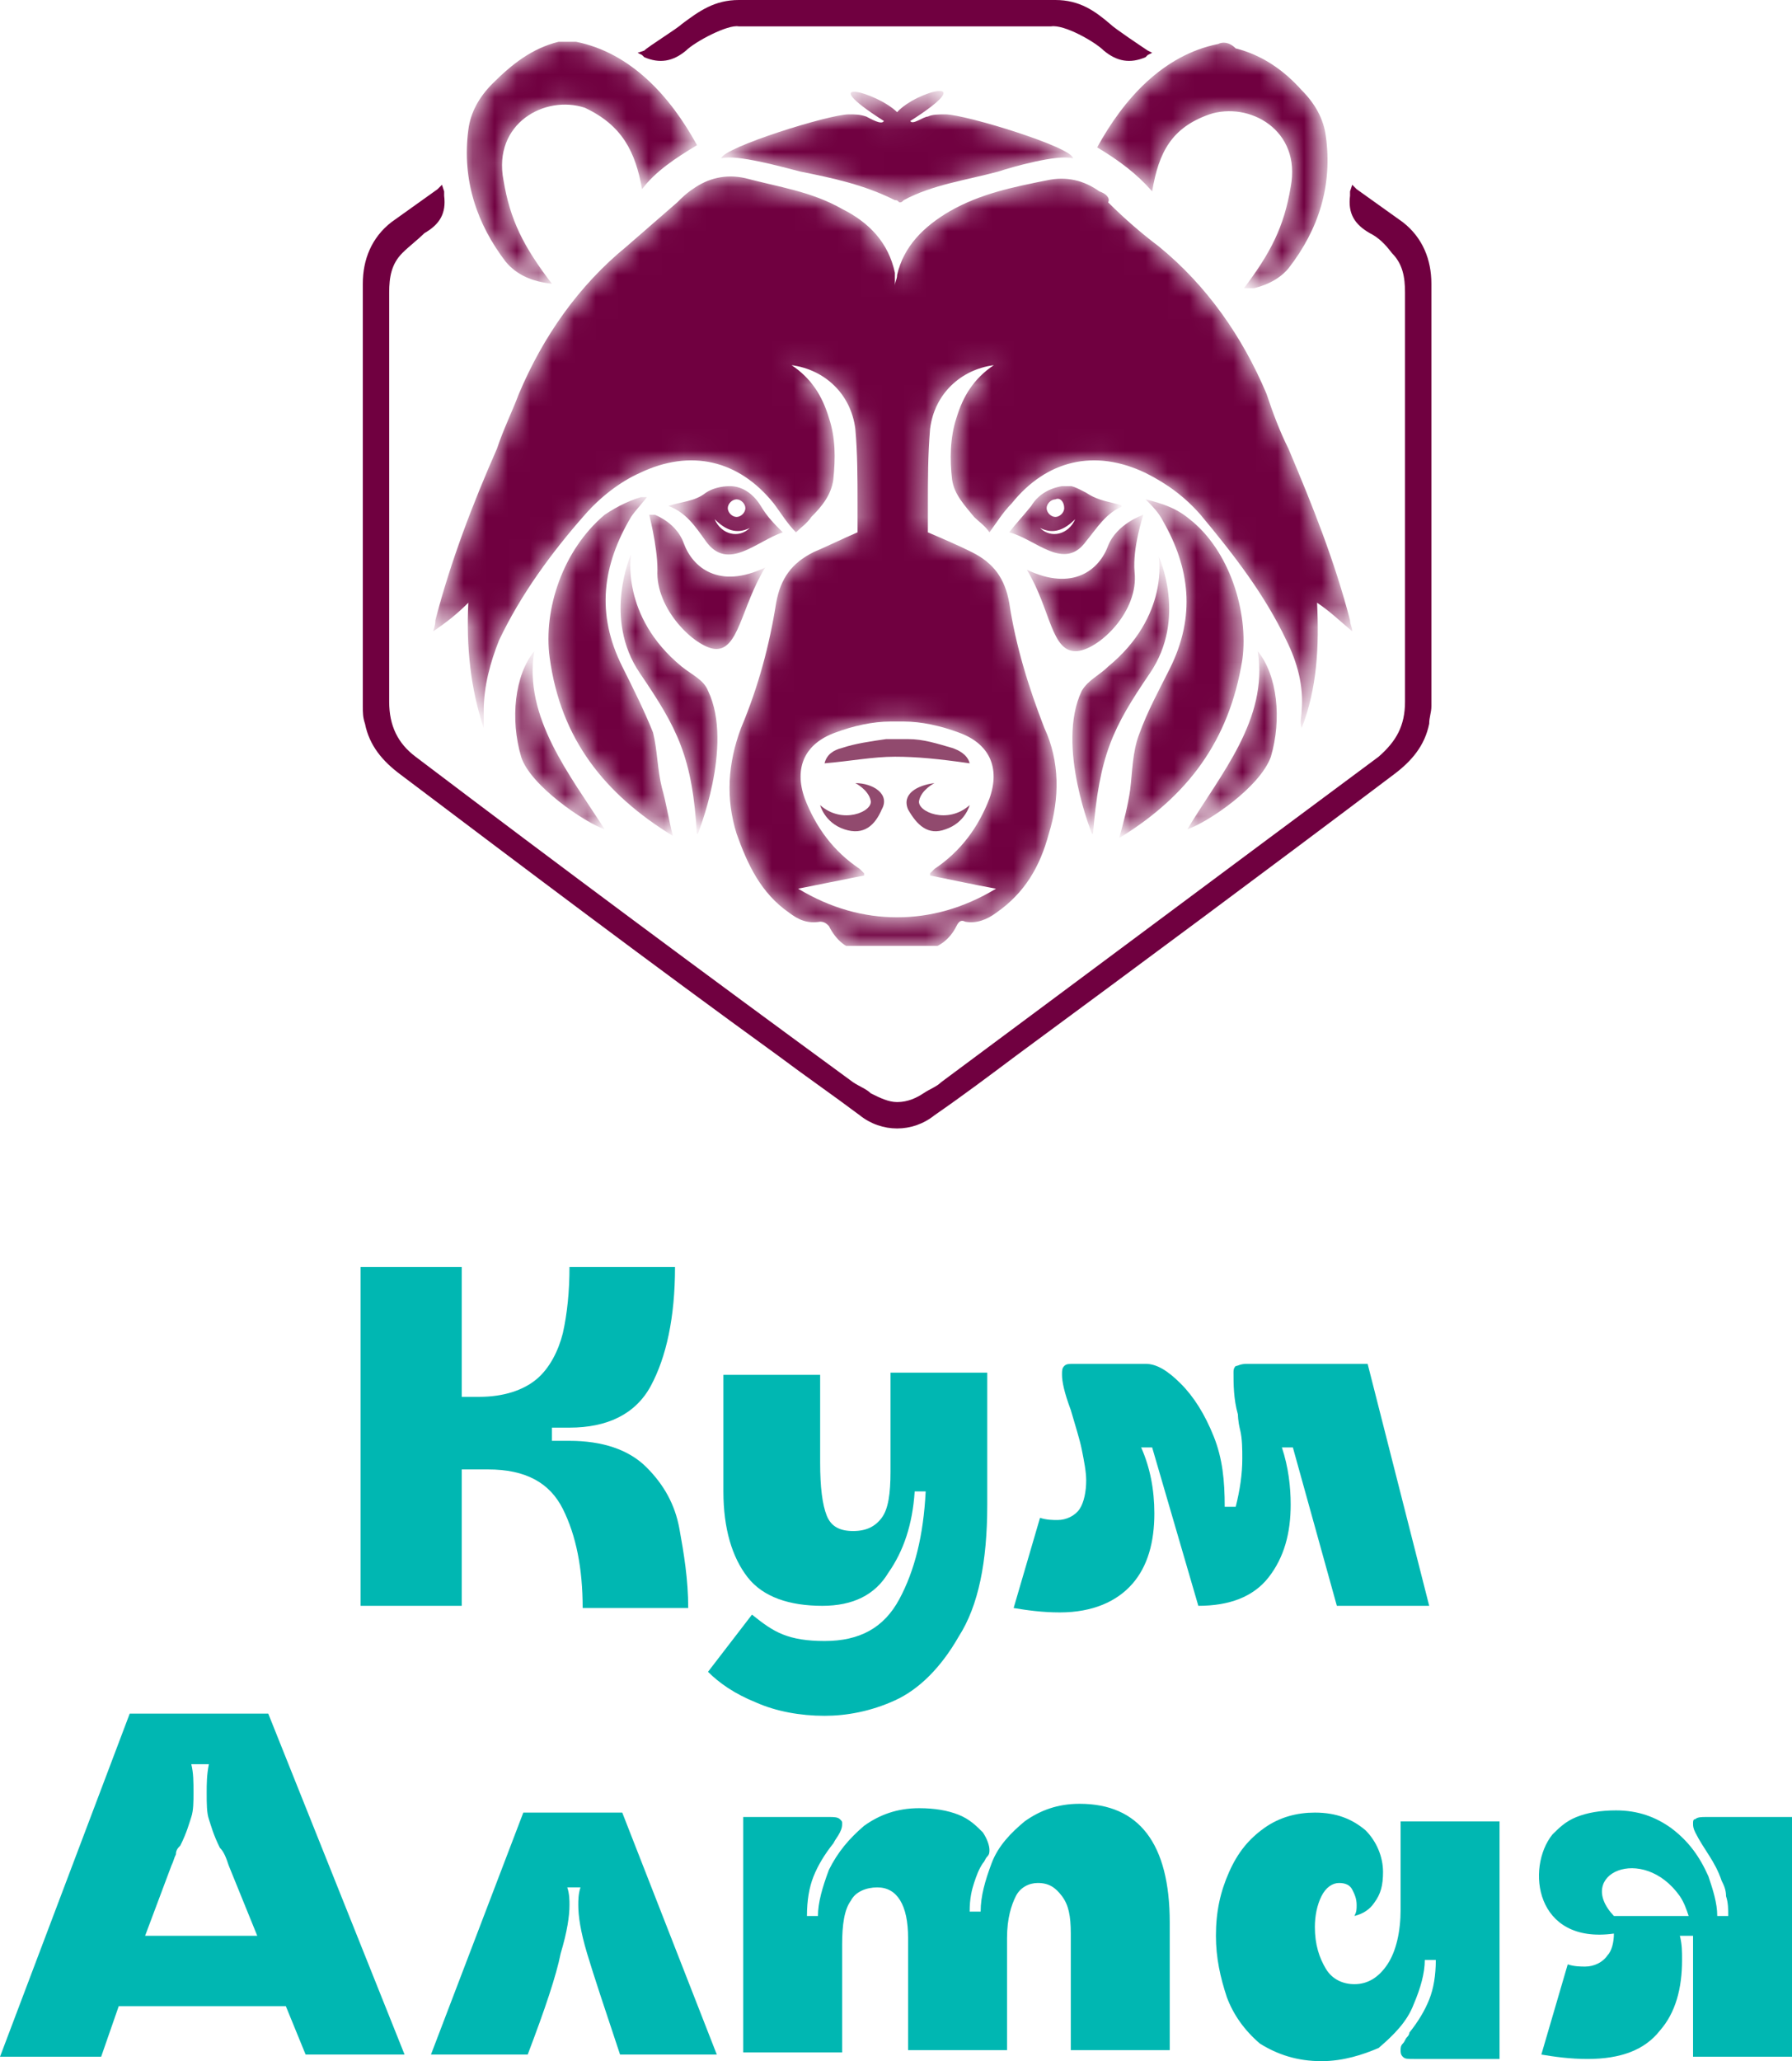 <?xml version="1.0" encoding="UTF-8"?> <svg xmlns="http://www.w3.org/2000/svg" xmlns:xlink="http://www.w3.org/1999/xlink" version="1.1" id="Слой_1" x="0px" y="0px" viewBox="0 0 81.5 93.7" style="enable-background:new 0 0 81.5 93.7;" xml:space="preserve"> <style type="text/css"> .st0{filter:url(#Adobe_OpacityMaskFilter);} .st1{clip-path:url(#SVGID_00000119082901371555702370000001446714048384183715_);fill:url(#SVGID_00000074439450092138622350000015975348160581169073_);} .st2{clip-path:url(#SVGID_00000119082901371555702370000001446714048384183715_);mask:url(#SVGID_00000050649320007752850060000001499503343818735775_);fill:url(#SVGID_00000072272360676094461810000005844269006681103018_);} .st3{filter:url(#Adobe_OpacityMaskFilter_00000022542532142671042910000009471333561729417889_);} .st4{clip-path:url(#SVGID_00000157307471929844858570000014143602083856220602_);fill:url(#SVGID_00000075134396343916742150000017475245431148195471_);} .st5{clip-path:url(#SVGID_00000157307471929844858570000014143602083856220602_);mask:url(#SVGID_00000183957801095193058090000000864621090734164895_);fill:url(#SVGID_00000054232978648424619430000000939707807259586977_);} .st6{filter:url(#Adobe_OpacityMaskFilter_00000008871595257347113490000014279592702879936644_);} .st7{clip-path:url(#SVGID_00000041256633873363115410000001106726650726018733_);fill:url(#SVGID_00000179614996438585132120000010399117357574332314_);} .st8{clip-path:url(#SVGID_00000041256633873363115410000001106726650726018733_);mask:url(#SVGID_00000019659385158908791430000012448300590566389920_);fill:url(#SVGID_00000155145247779372754480000011575212680634380935_);} .st9{filter:url(#Adobe_OpacityMaskFilter_00000160167207609387953730000013970890878289176227_);} .st10{clip-path:url(#SVGID_00000021813652924817427840000010216244269878712502_);fill:url(#SVGID_00000085233740937388528040000004384303895604971164_);} .st11{clip-path:url(#SVGID_00000021813652924817427840000010216244269878712502_);mask:url(#SVGID_00000149362342108994933330000012789914109606737064_);fill:url(#SVGID_00000003785972298903828410000017090674072419907209_);} .st12{filter:url(#Adobe_OpacityMaskFilter_00000016062012576931212510000018399716768104115608_);} .st13{clip-path:url(#SVGID_00000085230428402127562430000011767291787271390374_);fill:url(#SVGID_00000165208665028074559730000004740166168671871671_);} .st14{clip-path:url(#SVGID_00000085230428402127562430000011767291787271390374_);mask:url(#SVGID_00000127765094925567663480000004645249549564075956_);fill:url(#SVGID_00000006695454241994742900000009389964320078095264_);} .st15{filter:url(#Adobe_OpacityMaskFilter_00000003088323120821791300000005270220350183160456_);} .st16{clip-path:url(#SVGID_00000066475572732346698950000011539901194704642701_);fill:url(#SVGID_00000042707212048924124800000006306625353732433083_);} .st17{clip-path:url(#SVGID_00000066475572732346698950000011539901194704642701_);mask:url(#SVGID_00000090992458259612192430000005141813463210401184_);fill:url(#SVGID_00000003791291213986382770000013299009287374140804_);} .st18{filter:url(#Adobe_OpacityMaskFilter_00000170273878539863136680000011453093944274449549_);} .st19{clip-path:url(#SVGID_00000034051104680922905730000009628855392831062672_);fill:url(#SVGID_00000034076217790863009840000017334348233574667410_);} .st20{clip-path:url(#SVGID_00000034051104680922905730000009628855392831062672_);mask:url(#SVGID_00000141413824485752624470000003169404651455683479_);fill:url(#SVGID_00000134940012267062718740000004214220853054972322_);} .st21{filter:url(#Adobe_OpacityMaskFilter_00000047050426119308210740000008490263943313879956_);} .st22{clip-path:url(#SVGID_00000073716209416423551340000005611794051992917173_);fill:url(#SVGID_00000048464325646834308220000011575863090330148499_);} .st23{clip-path:url(#SVGID_00000073716209416423551340000005611794051992917173_);mask:url(#SVGID_00000073696298930408849120000013105850651215648660_);fill:url(#SVGID_00000075851818556116579200000017310495140742283952_);} .st24{filter:url(#Adobe_OpacityMaskFilter_00000158018243985743556770000012922792892695643058_);} .st25{clip-path:url(#SVGID_00000060726741705563119080000011291503614462522517_);fill:url(#SVGID_00000099630862556390618830000000067184006557504409_);} .st26{clip-path:url(#SVGID_00000060726741705563119080000011291503614462522517_);mask:url(#SVGID_00000133514476608709489130000000978932568853200050_);fill:url(#SVGID_00000060752302438352349150000002580881356314341297_);} .st27{filter:url(#Adobe_OpacityMaskFilter_00000176004451995355477590000017483326420871335356_);} .st28{clip-path:url(#SVGID_00000147927628538942311560000001588662469328731793_);fill:url(#SVGID_00000183230567469925699800000002760472451762186429_);} .st29{clip-path:url(#SVGID_00000147927628538942311560000001588662469328731793_);mask:url(#SVGID_00000003099676765721902150000012891357854294102677_);fill:url(#SVGID_00000160153359297320318760000001935434120216679852_);} .st30{filter:url(#Adobe_OpacityMaskFilter_00000072238650077204760580000008229650374975354243_);} .st31{clip-path:url(#SVGID_00000024710366760087992620000003942957137365855886_);fill:url(#SVGID_00000168076136353913392660000000286623415454050228_);} .st32{clip-path:url(#SVGID_00000024710366760087992620000003942957137365855886_);mask:url(#SVGID_00000036225549227640941450000013243615268562257062_);fill:url(#SVGID_00000147215304075605504540000004989301441034458753_);} .st33{filter:url(#Adobe_OpacityMaskFilter_00000005956835970941145070000003752993934790581397_);} .st34{clip-path:url(#SVGID_00000139997053333915246400000013250764726088274816_);fill:url(#SVGID_00000072993935196332388830000006119734013339914884_);} .st35{clip-path:url(#SVGID_00000139997053333915246400000013250764726088274816_);mask:url(#SVGID_00000010996052980054574830000002262328884197386379_);fill:url(#SVGID_00000153695759091007351040000010962628730211241372_);} .st36{fill-rule:evenodd;clip-rule:evenodd;fill:#914A6E;} .st37{filter:url(#Adobe_OpacityMaskFilter_00000022535372502637940730000010329752761375156358_);} .st38{clip-path:url(#SVGID_00000042001391614376757000000000373705751491034251_);fill:url(#SVGID_00000075133088300637114450000004635650973905694386_);} .st39{clip-path:url(#SVGID_00000042001391614376757000000000373705751491034251_);mask:url(#SVGID_00000016777113476689179020000008043764246217131919_);fill:url(#SVGID_00000004516827463425336070000000306409935951004853_);} .st40{fill-rule:evenodd;clip-rule:evenodd;fill:#700040;} .st41{fill:#00B7B2;} .st42{fill-rule:evenodd;clip-rule:evenodd;fill:#00B7B2;} </style> <g> <g> <defs> <path id="SVGID_1_" d="M23.7,34.4c0.4,1.3,2.9,3,3.8,3.3c-1.6-2.5-3.7-5.1-3.2-8.1C23.4,30.7,23.2,32.7,23.7,34.4"></path> </defs> <clipPath id="SVGID_00000042726170762546751910000010279077410687362945_"> <use xlink:href="#SVGID_1_" style="overflow:visible;"></use> </clipPath> <defs> <filter id="Adobe_OpacityMaskFilter" filterUnits="userSpaceOnUse" x="23.2" y="29.6" width="4.3" height="8.1"> <feColorMatrix type="matrix" values="1 0 0 0 0 0 1 0 0 0 0 0 1 0 0 0 0 0 1 0"></feColorMatrix> </filter> </defs> <mask maskUnits="userSpaceOnUse" x="23.2" y="29.6" width="4.3" height="8.1" id="SVGID_00000013911554602932976410000011241359405632299657_"> <g class="st0"> <linearGradient id="SVGID_00000149382076375361360960000011851460434650580663_" gradientUnits="userSpaceOnUse" x1="-190.136" y1="229.733" x2="-190.176" y2="228.113" gradientTransform="matrix(1 0 0 1 215.595 -195.391)"> <stop offset="0" style="stop-color:#FFFFFF"></stop> <stop offset="1" style="stop-color:#C6C6C6"></stop> </linearGradient> <rect x="23.4" y="29.6" style="clip-path:url(#SVGID_00000042726170762546751910000010279077410687362945_);fill:url(#SVGID_00000149382076375361360960000011851460434650580663_);" width="4.1" height="8.1"></rect> </g> </mask> <linearGradient id="SVGID_00000156568856439970133300000003354294186117461152_" gradientUnits="userSpaceOnUse" x1="25.333" y1="34.346" x2="25.293" y2="32.726"> <stop offset="0" style="stop-color:#700040"></stop> <stop offset="1" style="stop-color:#700040"></stop> </linearGradient> <rect x="23.2" y="29.6" style="clip-path:url(#SVGID_00000042726170762546751910000010279077410687362945_);mask:url(#SVGID_00000013911554602932976410000011241359405632299657_);fill:url(#SVGID_00000156568856439970133300000003354294186117461152_);" width="4.3" height="8.1"></rect> </g> <g> <defs> <path id="SVGID_00000080204692550947843190000008399029082727862184_" d="M25,29.9c0.5,3.7,2.5,6.2,5.6,8.1 c-0.2-0.8-0.3-1.5-0.5-2.2c-0.2-0.8-0.2-1.7-0.4-2.5c-0.4-1-0.9-2-1.4-3c-1.2-2.4-0.9-4.6,0.4-6.8c0.2-0.3,0.5-0.6,0.8-1 c-0.8,0.2-1.4,0.5-2,0.9C25.6,25,24.7,27.7,25,29.9"></path> </defs> <clipPath id="SVGID_00000008838357322101147020000015169282802227924403_"> <use xlink:href="#SVGID_00000080204692550947843190000008399029082727862184_" style="overflow:visible;"></use> </clipPath> <defs> <filter id="Adobe_OpacityMaskFilter_00000056394393707970715600000014730950338858439870_" filterUnits="userSpaceOnUse" x="24.7" y="22.6" width="5.9" height="15.5"> <feColorMatrix type="matrix" values="1 0 0 0 0 0 1 0 0 0 0 0 1 0 0 0 0 0 1 0"></feColorMatrix> </filter> </defs> <mask maskUnits="userSpaceOnUse" x="24.7" y="22.6" width="5.9" height="15.5" id="SVGID_00000178927565048801251900000014196248502261419394_"> <g style="filter:url(#Adobe_OpacityMaskFilter_00000056394393707970715600000014730950338858439870_);"> <linearGradient id="SVGID_00000105389833849654535320000016305426387518851231_" gradientUnits="userSpaceOnUse" x1="-189.319" y1="226.713" x2="-189.429" y2="223.633" gradientTransform="matrix(1 0 0 1 217.131 -194.993)"> <stop offset="0" style="stop-color:#FFFFFF"></stop> <stop offset="1" style="stop-color:#C6C6C6"></stop> </linearGradient> <rect x="24.9" y="22.6" style="clip-path:url(#SVGID_00000008838357322101147020000015169282802227924403_);fill:url(#SVGID_00000105389833849654535320000016305426387518851231_);" width="5.6" height="15.5"></rect> </g> </mask> <linearGradient id="SVGID_00000124860967728891661260000014824583191603109523_" gradientUnits="userSpaceOnUse" x1="27.679" y1="31.718" x2="27.579" y2="28.648"> <stop offset="0" style="stop-color:#700040"></stop> <stop offset="1" style="stop-color:#700040"></stop> </linearGradient> <rect x="24.7" y="22.6" style="clip-path:url(#SVGID_00000008838357322101147020000015169282802227924403_);mask:url(#SVGID_00000178927565048801251900000014196248502261419394_);fill:url(#SVGID_00000124860967728891661260000014824583191603109523_);" width="5.9" height="15.5"></rect> </g> <g> <defs> <path id="SVGID_00000005254657189798564330000009469162319404456616_" d="M29.1,30.6c1.7,2.5,2.4,3.8,2.6,7.4 c0,0,1.7-4.1,0.5-6.6c-0.2-0.5-0.7-0.7-1.2-1.1c-2.8-2.3-2.3-5.1-2.3-5.1S27.4,28.1,29.1,30.6"></path> </defs> <clipPath id="SVGID_00000034789955371829719280000006335784523695846065_"> <use xlink:href="#SVGID_00000005254657189798564330000009469162319404456616_" style="overflow:visible;"></use> </clipPath> <defs> <filter id="Adobe_OpacityMaskFilter_00000151531155112957142150000012906981979505788313_" filterUnits="userSpaceOnUse" x="27.4" y="25.2" width="6" height="12.7"> <feColorMatrix type="matrix" values="1 0 0 0 0 0 1 0 0 0 0 0 1 0 0 0 0 0 1 0"></feColorMatrix> </filter> </defs> <mask maskUnits="userSpaceOnUse" x="27.4" y="25.2" width="6" height="12.7" id="SVGID_00000130611992585622990790000006365036362824684686_"> <g style="filter:url(#Adobe_OpacityMaskFilter_00000151531155112957142150000012906981979505788313_);"> <linearGradient id="SVGID_00000171684868190415693690000002262146372790727554_" gradientUnits="userSpaceOnUse" x1="-189.951" y1="227.823" x2="-190.041" y2="225.293" gradientTransform="matrix(1 0 0 1 220.402 -195.085)"> <stop offset="0" style="stop-color:#FFFFFF"></stop> <stop offset="1" style="stop-color:#C6C6C6"></stop> </linearGradient> <rect x="28.2" y="25.2" style="clip-path:url(#SVGID_00000034789955371829719280000006335784523695846065_);fill:url(#SVGID_00000171684868190415693690000002262146372790727554_);" width="4.4" height="12.7"></rect> </g> </mask> <linearGradient id="SVGID_00000014604952341056231200000002483119261673021873_" gradientUnits="userSpaceOnUse" x1="30.424" y1="32.744" x2="30.334" y2="30.214"> <stop offset="0" style="stop-color:#700040"></stop> <stop offset="1" style="stop-color:#700040"></stop> </linearGradient> <rect x="27.4" y="25.2" style="clip-path:url(#SVGID_00000034789955371829719280000006335784523695846065_);mask:url(#SVGID_00000130611992585622990790000006365036362824684686_);fill:url(#SVGID_00000014604952341056231200000002483119261673021873_);" width="6" height="12.7"></rect> </g> <g> <defs> <path id="SVGID_00000094576431335323686600000003934921557586148247_" d="M29.9,25.9c-0.1,1.8,1.7,3.5,2.6,3.6 c1.1,0.1,1.2-1.9,2.3-3.7c-2.1,1-3.3,0-3.7-1.1c-0.4-1.1-1.6-1.4-1.6-1.4S29.9,24.8,29.9,25.9"></path> </defs> <clipPath id="SVGID_00000057864238106401370370000003762374909834613669_"> <use xlink:href="#SVGID_00000094576431335323686600000003934921557586148247_" style="overflow:visible;"></use> </clipPath> <defs> <filter id="Adobe_OpacityMaskFilter_00000038384231601237914920000001820084399193050501_" filterUnits="userSpaceOnUse" x="29.5" y="23.4" width="5.3" height="6.3"> <feColorMatrix type="matrix" values="1 0 0 0 0 0 1 0 0 0 0 0 1 0 0 0 0 0 1 0"></feColorMatrix> </filter> </defs> <mask maskUnits="userSpaceOnUse" x="29.5" y="23.4" width="5.3" height="6.3" id="SVGID_00000101805451810194868470000000039364745809831817_"> <g style="filter:url(#Adobe_OpacityMaskFilter_00000038384231601237914920000001820084399193050501_);"> <linearGradient id="SVGID_00000099655026152679869920000013921303016360587178_" gradientUnits="userSpaceOnUse" x1="-188.301" y1="231.918" x2="-190.341" y2="228.738" gradientTransform="matrix(1 0 0 1 221.67 -203.514)"> <stop offset="0" style="stop-color:#FFFFFF"></stop> <stop offset="1" style="stop-color:#C6C6C6"></stop> </linearGradient> <rect x="29.5" y="23.4" style="clip-path:url(#SVGID_00000057864238106401370370000003762374909834613669_);fill:url(#SVGID_00000099655026152679869920000013921303016360587178_);" width="5.3" height="6.2"></rect> </g> </mask> <linearGradient id="SVGID_00000106130423194478685220000006046068333061735591_" gradientUnits="userSpaceOnUse" x1="33.344" y1="28.413" x2="31.304" y2="25.243"> <stop offset="0" style="stop-color:#700040"></stop> <stop offset="1" style="stop-color:#700040"></stop> </linearGradient> <rect x="29.5" y="23.4" style="clip-path:url(#SVGID_00000057864238106401370370000003762374909834613669_);mask:url(#SVGID_00000101805451810194868470000000039364745809831817_);fill:url(#SVGID_00000106130423194478685220000006046068333061735591_);" width="5.3" height="6.3"></rect> </g> <g> <defs> <path id="SVGID_00000127728812455218155020000018394033721519220368_" d="M46.7,25.9c1.1,1.8,1.1,3.8,2.3,3.7 c1-0.1,2.8-1.8,2.6-3.6c-0.1-1.1,0.4-2.6,0.4-2.6s-1.2,0.4-1.6,1.4C50,25.9,48.8,26.9,46.7,25.9"></path> </defs> <clipPath id="SVGID_00000053525156870546885580000006320081455136121014_"> <use xlink:href="#SVGID_00000127728812455218155020000018394033721519220368_" style="overflow:visible;"></use> </clipPath> <defs> <filter id="Adobe_OpacityMaskFilter_00000152261063453279315050000003866691162751646365_" filterUnits="userSpaceOnUse" x="46.7" y="23.4" width="5.3" height="6.3"> <feColorMatrix type="matrix" values="1 0 0 0 0 0 1 0 0 0 0 0 1 0 0 0 0 0 1 0"></feColorMatrix> </filter> </defs> <mask maskUnits="userSpaceOnUse" x="46.7" y="23.4" width="5.3" height="6.3" id="SVGID_00000180324965635486047890000002499093810048544162_"> <g style="filter:url(#Adobe_OpacityMaskFilter_00000152261063453279315050000003866691162751646365_);"> <linearGradient id="SVGID_00000068637424976790313350000008381060522909062793_" gradientUnits="userSpaceOnUse" x1="-191.204" y1="231.089" x2="-187.754" y2="228.749" gradientTransform="matrix(1 0 0 1 238.895 -203.514)"> <stop offset="0" style="stop-color:#FFFFFF"></stop> <stop offset="1" style="stop-color:#C6C6C6"></stop> </linearGradient> <rect x="46.7" y="23.4" style="clip-path:url(#SVGID_00000053525156870546885580000006320081455136121014_);fill:url(#SVGID_00000068637424976790313350000008381060522909062793_);" width="5.3" height="6.2"></rect> </g> </mask> <linearGradient id="SVGID_00000093136035302730973410000000644321225106791574_" gradientUnits="userSpaceOnUse" x1="47.718" y1="27.615" x2="51.168" y2="25.265"> <stop offset="0" style="stop-color:#700040"></stop> <stop offset="1" style="stop-color:#700040"></stop> </linearGradient> <rect x="46.7" y="23.4" style="clip-path:url(#SVGID_00000053525156870546885580000006320081455136121014_);mask:url(#SVGID_00000180324965635486047890000002499093810048544162_);fill:url(#SVGID_00000093136035302730973410000000644321225106791574_);" width="5.3" height="6.3"></rect> </g> <g> <defs> <path id="SVGID_00000085965310591573074870000013041409291277384383_" d="M50.4,30.3c-0.4,0.4-0.9,0.6-1.2,1.1 c-1.2,2.5,0.5,6.6,0.5,6.6c0.3-3.7,0.9-4.9,2.6-7.4c1.7-2.5,0.4-5.3,0.4-5.3S53.2,28,50.4,30.3"></path> </defs> <clipPath id="SVGID_00000130609917295669699760000001696929082584932233_"> <use xlink:href="#SVGID_00000085965310591573074870000013041409291277384383_" style="overflow:visible;"></use> </clipPath> <defs> <filter id="Adobe_OpacityMaskFilter_00000006705464632426283510000013047926786561908901_" filterUnits="userSpaceOnUse" x="48.1" y="25.2" width="6" height="12.7"> <feColorMatrix type="matrix" values="1 0 0 0 0 0 1 0 0 0 0 0 1 0 0 0 0 0 1 0"></feColorMatrix> </filter> </defs> <mask maskUnits="userSpaceOnUse" x="48.1" y="25.2" width="6" height="12.7" id="SVGID_00000090986619218192663350000013938938165779691659_"> <g style="filter:url(#Adobe_OpacityMaskFilter_00000006705464632426283510000013047926786561908901_);"> <linearGradient id="SVGID_00000018931931487201781040000014517869829200259222_" gradientUnits="userSpaceOnUse" x1="-189.951" y1="227.823" x2="-190.041" y2="225.293" gradientTransform="matrix(1 0 0 1 241.042 -195.085)"> <stop offset="0" style="stop-color:#FFFFFF"></stop> <stop offset="1" style="stop-color:#C6C6C6"></stop> </linearGradient> <rect x="48.9" y="25.2" style="clip-path:url(#SVGID_00000130609917295669699760000001696929082584932233_);fill:url(#SVGID_00000018931931487201781040000014517869829200259222_);" width="4.4" height="12.7"></rect> </g> </mask> <linearGradient id="SVGID_00000055698156348328298480000001479474694672253617_" gradientUnits="userSpaceOnUse" x1="51.119" y1="32.742" x2="51.029" y2="30.212"> <stop offset="0" style="stop-color:#700040"></stop> <stop offset="1" style="stop-color:#700040"></stop> </linearGradient> <rect x="48.1" y="25.2" style="clip-path:url(#SVGID_00000130609917295669699760000001696929082584932233_);mask:url(#SVGID_00000090986619218192663350000013938938165779691659_);fill:url(#SVGID_00000055698156348328298480000001479474694672253617_);" width="6" height="12.7"></rect> </g> <g> <defs> <path id="SVGID_00000062167553862274323220000006054029031409289375_" d="M53.2,30.4c-0.5,1-1,1.9-1.4,3 c-0.3,0.8-0.3,1.7-0.4,2.5c-0.1,0.7-0.3,1.5-0.5,2.2c3.1-1.9,5-4.4,5.6-8.1c0.3-2.2-0.6-5-2.4-6.4c-0.6-0.5-1.2-0.7-2-0.9 c0.3,0.3,0.6,0.6,0.8,1C54.1,25.8,54.4,28,53.2,30.4"></path> </defs> <clipPath id="SVGID_00000133489204734518923060000008989381049525531559_"> <use xlink:href="#SVGID_00000062167553862274323220000006054029031409289375_" style="overflow:visible;"></use> </clipPath> <defs> <filter id="Adobe_OpacityMaskFilter_00000025440094093298228430000012094238263438624652_" filterUnits="userSpaceOnUse" x="50.9" y="22.6" width="5.9" height="15.5"> <feColorMatrix type="matrix" values="1 0 0 0 0 0 1 0 0 0 0 0 1 0 0 0 0 0 1 0"></feColorMatrix> </filter> </defs> <mask maskUnits="userSpaceOnUse" x="50.9" y="22.6" width="5.9" height="15.5" id="SVGID_00000027589407135035355170000015443464156611851184_"> <g style="filter:url(#Adobe_OpacityMaskFilter_00000025440094093298228430000012094238263438624652_);"> <linearGradient id="SVGID_00000137847390830060140440000002948130868350051498_" gradientUnits="userSpaceOnUse" x1="-189.319" y1="226.713" x2="-189.429" y2="223.633" gradientTransform="matrix(1 0 0 1 243.068 -194.993)"> <stop offset="0" style="stop-color:#FFFFFF"></stop> <stop offset="1" style="stop-color:#C6C6C6"></stop> </linearGradient> <rect x="50.9" y="22.6" style="clip-path:url(#SVGID_00000133489204734518923060000008989381049525531559_);fill:url(#SVGID_00000137847390830060140440000002948130868350051498_);" width="5.6" height="15.5"></rect> </g> </mask> <linearGradient id="SVGID_00000038394182562144656170000017611247537283567761_" gradientUnits="userSpaceOnUse" x1="53.877" y1="31.709" x2="53.767" y2="28.639"> <stop offset="0" style="stop-color:#700040"></stop> <stop offset="1" style="stop-color:#700040"></stop> </linearGradient> <rect x="50.9" y="22.6" style="clip-path:url(#SVGID_00000133489204734518923060000008989381049525531559_);mask:url(#SVGID_00000027589407135035355170000015443464156611851184_);fill:url(#SVGID_00000038394182562144656170000017611247537283567761_);" width="5.9" height="15.5"></rect> </g> <g> <defs> <path id="SVGID_00000051381382642702837460000014067291867768683412_" d="M57.2,29.6c0.5,3.1-1.7,5.6-3.2,8.1 c0.9-0.3,3.3-1.9,3.8-3.3C58.3,32.7,58.1,30.7,57.2,29.6"></path> </defs> <clipPath id="SVGID_00000047031379320105090720000005757942703904893346_"> <use xlink:href="#SVGID_00000051381382642702837460000014067291867768683412_" style="overflow:visible;"></use> </clipPath> <defs> <filter id="Adobe_OpacityMaskFilter_00000132089898246654276070000006923698203130192299_" filterUnits="userSpaceOnUse" x="54" y="29.6" width="4.3" height="8.1"> <feColorMatrix type="matrix" values="1 0 0 0 0 0 1 0 0 0 0 0 1 0 0 0 0 0 1 0"></feColorMatrix> </filter> </defs> <mask maskUnits="userSpaceOnUse" x="54" y="29.6" width="4.3" height="8.1" id="SVGID_00000001638658212418064400000018011981054398773408_"> <g style="filter:url(#Adobe_OpacityMaskFilter_00000132089898246654276070000006923698203130192299_);"> <linearGradient id="SVGID_00000119838968490316815900000016667535931204025018_" gradientUnits="userSpaceOnUse" x1="-190.136" y1="229.733" x2="-190.176" y2="228.113" gradientTransform="matrix(1 0 0 1 246.174 -195.391)"> <stop offset="0" style="stop-color:#FFFFFF"></stop> <stop offset="1" style="stop-color:#C6C6C6"></stop> </linearGradient> <rect x="54" y="29.6" style="clip-path:url(#SVGID_00000047031379320105090720000005757942703904893346_);fill:url(#SVGID_00000119838968490316815900000016667535931204025018_);" width="4.1" height="8.1"></rect> </g> </mask> <linearGradient id="SVGID_00000177443775483235303410000013474819834788941243_" gradientUnits="userSpaceOnUse" x1="56.165" y1="34.34" x2="56.125" y2="32.72"> <stop offset="0" style="stop-color:#700040"></stop> <stop offset="1" style="stop-color:#700040"></stop> </linearGradient> <rect x="54" y="29.6" style="clip-path:url(#SVGID_00000047031379320105090720000005757942703904893346_);mask:url(#SVGID_00000001638658212418064400000018011981054398773408_);fill:url(#SVGID_00000177443775483235303410000013474819834788941243_);" width="4.3" height="8.1"></rect> </g> <g> <defs> <path id="SVGID_00000068667196801328047600000009905478372672521913_" d="M29.2,8.6c0.6-0.8,1.5-1.4,2.5-2 c-1.2-2.2-3-4.2-5.5-4.7c-0.3-0.1-0.6-0.1-0.8,0c-1.2,0.3-2.1,1-3,1.9c-0.6,0.6-1,1.3-1.1,2.1c-0.3,2.3,0.4,4.3,1.7,6 c0.5,0.6,1.2,0.9,2.1,1c-1.3-1.7-1.9-2.9-2.2-4.7c-0.5-2.6,1.9-3.9,3.7-3.3C28.3,5.7,28.9,6.9,29.2,8.6"></path> </defs> <clipPath id="SVGID_00000127738154405782078120000017186547597253061773_"> <use xlink:href="#SVGID_00000068667196801328047600000009905478372672521913_" style="overflow:visible;"></use> </clipPath> <defs> <filter id="Adobe_OpacityMaskFilter_00000048469688318226620100000006459606892573726870_" filterUnits="userSpaceOnUse" x="21" y="1.9" width="10.7" height="11.2"> <feColorMatrix type="matrix" values="1 0 0 0 0 0 1 0 0 0 0 0 1 0 0 0 0 0 1 0"></feColorMatrix> </filter> </defs> <mask maskUnits="userSpaceOnUse" x="21" y="1.9" width="10.7" height="11.2" id="SVGID_00000080188524618383247950000013068866521536609722_"> <g style="filter:url(#Adobe_OpacityMaskFilter_00000048469688318226620100000006459606892573726870_);"> <linearGradient id="SVGID_00000152260213491515488230000009170895394668600240_" gradientUnits="userSpaceOnUse" x1="-186.949" y1="229.823" x2="-186.949" y2="223.303" gradientTransform="matrix(1 0 0 1 213.365 -219.989)"> <stop offset="0" style="stop-color:#FFFFFF"></stop> <stop offset="1" style="stop-color:#C6C6C6"></stop> </linearGradient> <rect x="21.2" y="1.9" style="clip-path:url(#SVGID_00000127738154405782078120000017186547597253061773_);fill:url(#SVGID_00000152260213491515488230000009170895394668600240_);" width="10.5" height="11.2"></rect> </g> </mask> <linearGradient id="SVGID_00000130636657828952188960000001064060439153147839_" gradientUnits="userSpaceOnUse" x1="26.313" y1="9.833" x2="26.313" y2="3.313"> <stop offset="0" style="stop-color:#700040"></stop> <stop offset="1" style="stop-color:#700040"></stop> </linearGradient> <rect x="21" y="1.9" style="clip-path:url(#SVGID_00000127738154405782078120000017186547597253061773_);mask:url(#SVGID_00000080188524618383247950000013068866521536609722_);fill:url(#SVGID_00000130636657828952188960000001064060439153147839_);" width="10.7" height="11.2"></rect> </g> <g> <defs> <path id="SVGID_00000145771503474801928490000006970030835194211490_" d="M55.4,2c-2.5,0.5-4.3,2.5-5.5,4.7c1,0.6,1.8,1.2,2.5,2 c0.3-1.8,0.9-2.9,2.6-3.5c1.8-0.6,4.2,0.7,3.7,3.3c-0.3,1.8-0.9,3-2.2,4.7c0.8-0.1,1.6-0.4,2.1-1c1.4-1.8,2-3.8,1.7-6 c-0.1-0.8-0.5-1.5-1.1-2.1c-0.8-0.9-1.8-1.6-3-1.9C55.9,1.9,55.6,1.9,55.4,2"></path> </defs> <clipPath id="SVGID_00000008109381223744799190000006287796144222733184_"> <use xlink:href="#SVGID_00000145771503474801928490000006970030835194211490_" style="overflow:visible;"></use> </clipPath> <defs> <filter id="Adobe_OpacityMaskFilter_00000033351112639386672090000015861531079334633645_" filterUnits="userSpaceOnUse" x="49.8" y="1.9" width="10.7" height="11.2"> <feColorMatrix type="matrix" values="1 0 0 0 0 0 1 0 0 0 0 0 1 0 0 0 0 0 1 0"></feColorMatrix> </filter> </defs> <mask maskUnits="userSpaceOnUse" x="49.8" y="1.9" width="10.7" height="11.2" id="SVGID_00000080912955352925086840000007188923220085239224_"> <g style="filter:url(#Adobe_OpacityMaskFilter_00000033351112639386672090000015861531079334633645_);"> <linearGradient id="SVGID_00000119815215853139380730000001105232799932841126_" gradientUnits="userSpaceOnUse" x1="-186.949" y1="229.823" x2="-186.949" y2="223.303" gradientTransform="matrix(1 0 0 1 241.994 -219.989)"> <stop offset="0" style="stop-color:#FFFFFF"></stop> <stop offset="1" style="stop-color:#C6C6C6"></stop> </linearGradient> <rect x="49.8" y="1.9" style="clip-path:url(#SVGID_00000008109381223744799190000006287796144222733184_);fill:url(#SVGID_00000119815215853139380730000001105232799932841126_);" width="10.5" height="11.2"></rect> </g> </mask> <linearGradient id="SVGID_00000031209007200966033880000013070147717572873640_" gradientUnits="userSpaceOnUse" x1="55.149" y1="9.833" x2="55.149" y2="3.313"> <stop offset="0" style="stop-color:#700040"></stop> <stop offset="1" style="stop-color:#700040"></stop> </linearGradient> <rect x="49.8" y="1.9" style="clip-path:url(#SVGID_00000008109381223744799190000006287796144222733184_);mask:url(#SVGID_00000080912955352925086840000007188923220085239224_);fill:url(#SVGID_00000031209007200966033880000013070147717572873640_);" width="10.7" height="11.2"></rect> </g> <g> <defs> <path id="SVGID_00000162331753678774973080000007149096380491815857_" d="M48.8,7.2c0-0.5-4.9-2-5.8-2c-0.3,0-0.6,0-0.8,0.1 c-0.2,0-0.7,0.4-0.8,0.2c3.3-2.1,0.3-1.4-0.6-0.4c-0.9-0.9-3.9-1.7-0.6,0.4c-0.1,0.2-0.6-0.1-0.8-0.2c-0.3-0.1-0.5-0.1-0.8-0.1 c-0.9,0-5.7,1.5-5.8,2c0.7-0.2,2.8,0.4,3.6,0.6c1.5,0.3,2.9,0.6,4.3,1.3c0.1,0,0.1,0,0.2,0.1c0.1,0,0.1,0,0.2-0.1 c1.3-0.7,2.8-0.9,4.3-1.3C46,7.6,48.1,7,48.8,7.2"></path> </defs> <clipPath id="SVGID_00000181048864767350760740000007615412643316136630_"> <use xlink:href="#SVGID_00000162331753678774973080000007149096380491815857_" style="overflow:visible;"></use> </clipPath> <defs> <filter id="Adobe_OpacityMaskFilter_00000154417416563635056990000007740725724937277316_" filterUnits="userSpaceOnUse" x="32.7" y="3.4" width="16.1" height="5.8"> <feColorMatrix type="matrix" values="1 0 0 0 0 0 1 0 0 0 0 0 1 0 0 0 0 0 1 0"></feColorMatrix> </filter> </defs> <mask maskUnits="userSpaceOnUse" x="32.7" y="3.4" width="16.1" height="5.8" id="SVGID_00000115501774455889715790000015506040408099242414_"> <g style="filter:url(#Adobe_OpacityMaskFilter_00000154417416563635056990000007740725724937277316_);"> <linearGradient id="SVGID_00000090983317883834326660000016375428444308027016_" gradientUnits="userSpaceOnUse" x1="-184.173" y1="236.853" x2="-184.143" y2="228.673" gradientTransform="matrix(1 0 0 1 224.881 -223.906)"> <stop offset="0" style="stop-color:#FFFFFF"></stop> <stop offset="1" style="stop-color:#C6C6C6"></stop> </linearGradient> <rect x="32.7" y="4.1" style="clip-path:url(#SVGID_00000181048864767350760740000007615412643316136630_);fill:url(#SVGID_00000090983317883834326660000016375428444308027016_);" width="16.1" height="5"></rect> </g> </mask> <linearGradient id="SVGID_00000061455191491264957190000006249878897683568534_" gradientUnits="userSpaceOnUse" x1="40.698" y1="12.953" x2="40.738" y2="4.763"> <stop offset="0" style="stop-color:#700040"></stop> <stop offset="1" style="stop-color:#700040"></stop> </linearGradient> <rect x="32.7" y="3.4" style="clip-path:url(#SVGID_00000181048864767350760740000007615412643316136630_);mask:url(#SVGID_00000115501774455889715790000015506040408099242414_);fill:url(#SVGID_00000061455191491264957190000006249878897683568534_);" width="16.1" height="5.8"></rect> </g> <g> <defs> <path id="SVGID_00000114071707942542282250000007166806678832869297_" d="M40.7,32.8c0.1,0,0.2,0,0.4,0c0.8,0,1.7,0.2,2.5,0.5 c1.4,0.5,1.9,1.6,1.4,3c-0.5,1.3-1.3,2.4-2.5,3.2c-0.1,0.1-0.1,0.1-0.2,0.2l0,0.1c1,0.2,1.9,0.4,3,0.6c-1.5,0.9-3,1.3-4.5,1.3 c-1.5,0-3-0.4-4.5-1.3c1-0.2,2-0.4,3-0.6l0-0.1c-0.1-0.1-0.1-0.1-0.2-0.2c-1.2-0.8-2-1.9-2.5-3.2c-0.5-1.4,0-2.5,1.4-3 c0.8-0.3,1.7-0.5,2.5-0.5C40.5,32.8,40.6,32.8,40.7,32.8 M40.7,12.4c-0.3-1.4-1.2-2.3-2.4-2.9c-1.4-0.8-2.9-1-4.4-1.4 c-0.9-0.2-1.7,0-2.4,0.5C31.2,8.8,31,9,30.8,9.2c-0.8,0.7-1.5,1.3-2.3,2c-2.2,1.8-3.8,4.1-4.9,6.7c-0.3,0.8-0.7,1.6-1,2.5 c-1.1,2.5-2.1,5.1-2.8,7.8c0,0.1,0,0.2-0.1,0.5c0.6-0.4,1.1-0.8,1.6-1.3c-0.1,2,0.1,3.9,0.7,5.7c0-0.3,0-0.5,0-0.8 c0-1.1,0.3-2.2,0.7-3.2c1-2.1,2.4-4,3.9-5.7c0.7-0.8,1.6-1.5,2.5-1.9c2.3-1.1,4.5-0.6,6.1,1.4c0.3,0.4,0.6,0.9,1,1.3 c0.2-0.2,0.5-0.4,0.7-0.7c0.5-0.5,0.9-1,1-1.7c0.1-1,0.1-1.9-0.2-2.8c-0.3-1-0.8-1.8-1.7-2.4c1.5,0.2,2.7,1.3,2.9,2.9 c0.1,1.1,0.1,2.2,0.1,3.4c0,0.5,0,0.9,0,1.3c-0.7,0.3-1.3,0.6-2,0.9c-1,0.5-1.5,1.2-1.7,2.3c-0.3,1.9-0.8,3.8-1.6,5.7 c-0.6,1.6-0.7,3.2-0.2,4.8c0.5,1.4,1.1,2.7,2.4,3.6c0.4,0.3,0.8,0.5,1.4,0.4c0.2,0,0.3,0.1,0.4,0.2c0.3,0.6,0.8,1.1,1.5,1.1 c0.5,0,0.9,0.1,1.4,0.1c0.4,0,0.9,0,1.4-0.1c0.7-0.1,1.2-0.5,1.5-1.1c0.1-0.2,0.2-0.3,0.4-0.2c0.5,0.1,1-0.1,1.4-0.4 c1.3-0.9,2-2.1,2.4-3.6c0.5-1.6,0.5-3.3-0.2-4.8c-0.7-1.8-1.3-3.7-1.6-5.7c-0.2-1.1-0.7-1.8-1.7-2.3c-0.6-0.3-1.3-0.6-2-0.9 c0-0.4,0-0.8,0-1.3c0-1.1,0-2.2,0.1-3.4c0.2-1.6,1.4-2.7,2.9-2.9c-0.9,0.6-1.4,1.4-1.7,2.4c-0.3,0.9-0.3,1.9-0.2,2.8 c0.1,0.7,0.6,1.2,1,1.7c0.2,0.2,0.5,0.4,0.7,0.7c0.3-0.4,0.6-0.9,1-1.3c1.6-2,3.8-2.5,6.1-1.4c1,0.5,1.8,1.1,2.5,1.9 c1.5,1.8,2.9,3.6,3.9,5.7c0.5,1,0.8,2.1,0.7,3.2c0,0.3-0.1,0.5,0,0.8c0.7-1.8,0.8-3.7,0.7-5.7c0.6,0.4,1,0.8,1.6,1.3 c0-0.2-0.1-0.3-0.1-0.5c-0.7-2.7-1.7-5.2-2.8-7.8c-0.4-0.8-0.7-1.6-1-2.5c-1.1-2.6-2.7-4.9-4.9-6.7c-0.8-0.6-1.6-1.3-2.3-2 C50.5,9,50.3,8.8,50,8.7c-0.7-0.5-1.5-0.7-2.4-0.5c-1.5,0.3-3,0.6-4.4,1.4c-1.2,0.7-2.1,1.6-2.4,2.9c0,0.2-0.1,0.3-0.1,0.5 C40.7,12.8,40.7,12.6,40.7,12.4z"></path> </defs> <clipPath id="SVGID_00000138540731138984340980000007728792836842252941_"> <use xlink:href="#SVGID_00000114071707942542282250000007166806678832869297_" style="overflow:visible;"></use> </clipPath> <defs> <filter id="Adobe_OpacityMaskFilter_00000160171192816412623060000002235177696417513913_" filterUnits="userSpaceOnUse" x="19.6" y="8" width="42.3" height="35"> <feColorMatrix type="matrix" values="1 0 0 0 0 0 1 0 0 0 0 0 1 0 0 0 0 0 1 0"></feColorMatrix> </filter> </defs> <mask maskUnits="userSpaceOnUse" x="19.6" y="8" width="42.3" height="35" id="SVGID_00000067193985785633188570000003416139161155800470_"> <g style="filter:url(#Adobe_OpacityMaskFilter_00000160171192816412623060000002235177696417513913_);"> <linearGradient id="SVGID_00000160168665257391909910000007882619396584632207_" gradientUnits="userSpaceOnUse" x1="-171.05" y1="222.943" x2="-171.05" y2="202.583" gradientTransform="matrix(1 0 0 1 211.781 -190.139)"> <stop offset="0" style="stop-color:#FFFFFF"></stop> <stop offset="1" style="stop-color:#C6C6C6"></stop> </linearGradient> <rect x="19.6" y="8.1" style="clip-path:url(#SVGID_00000138540731138984340980000007728792836842252941_);fill:url(#SVGID_00000160168665257391909910000007882619396584632207_);" width="42.3" height="34.8"></rect> </g> </mask> <linearGradient id="SVGID_00000172418021214714876950000009040269136493200529_" gradientUnits="userSpaceOnUse" x1="40.731" y1="32.813" x2="40.731" y2="12.453"> <stop offset="0" style="stop-color:#700040"></stop> <stop offset="1" style="stop-color:#700040"></stop> </linearGradient> <rect x="19.6" y="8" style="clip-path:url(#SVGID_00000138540731138984340980000007728792836842252941_);mask:url(#SVGID_00000067193985785633188570000003416139161155800470_);fill:url(#SVGID_00000172418021214714876950000009040269136493200529_);" width="42.3" height="35"></rect> </g> <path class="st36" d="M39.6,36.4c0.1,0.5-1.3,1.1-2.3,0.2c0,0,0.2,0.8,1.1,1.1c0.9,0.3,1.4-0.2,1.7-0.9c0.4-0.7-0.4-1.2-1.2-1.2 C38.9,35.6,39.5,35.9,39.6,36.4"></path> <path class="st36" d="M41.3,36.8c0.4,0.7,0.9,1.2,1.7,0.9c0.9-0.3,1.1-1.1,1.1-1.1c-1,0.9-2.4,0.3-2.3-0.2c0.1-0.5,0.7-0.8,0.7-0.8 C41.7,35.7,41,36.1,41.3,36.8"></path> <path class="st36" d="M40.7,34.4c1,0,2,0.1,3.4,0.3c-0.1-0.4-0.5-0.6-0.8-0.7c-0.7-0.2-1.3-0.4-2-0.4c-0.2,0-0.4,0-0.5,0 s-0.3,0-0.5,0c-0.7,0.1-1.4,0.2-2,0.4c-0.4,0.1-0.7,0.3-0.8,0.7C38.7,34.6,39.7,34.4,40.7,34.4"></path> <g> <defs> <path id="SVGID_00000132805726762087091180000008121002333052852375_" d="M34.1,24c-0.5,0.5-1.3,0.3-1.6-0.4 C33,24.1,33.5,24.3,34.1,24 M33.5,23.5c-0.2,0-0.4-0.2-0.4-0.4c0-0.2,0.2-0.4,0.4-0.4c0.2,0,0.4,0.2,0.4,0.4 C33.9,23.3,33.7,23.5,33.5,23.5z M48.4,23.1c0,0.2-0.2,0.4-0.4,0.4c-0.2,0-0.4-0.2-0.4-0.4c0-0.2,0.2-0.4,0.4-0.4 C48.2,22.6,48.4,22.8,48.4,23.1z M45.9,24.2c1.2,0.3,2.5,1.8,3.5,0.4c0.5-0.6,0.9-1.3,1.7-1.6c-0.6-0.2-1.1-0.2-1.7-0.6 c-0.4-0.2-0.7-0.4-1.1-0.3c-0.6,0.1-1.1,0.4-1.4,0.9C46.5,23.5,46.2,23.8,45.9,24.2z M47.3,24c0.6,0.3,1.1,0.1,1.6-0.4 C48.6,24.3,47.8,24.5,47.3,24z M35.6,24.2c-0.4-0.4-0.7-0.7-1-1.2c-0.3-0.5-0.8-0.9-1.4-0.9c-0.4,0-0.8,0.1-1.1,0.3 c-0.5,0.4-1.1,0.4-1.7,0.6c0.8,0.3,1.2,0.9,1.7,1.6C33.1,26,34.4,24.6,35.6,24.2z"></path> </defs> <clipPath id="SVGID_00000083068348109173080120000008655518899868783235_"> <use xlink:href="#SVGID_00000132805726762087091180000008121002333052852375_" style="overflow:visible;"></use> </clipPath> <defs> <filter id="Adobe_OpacityMaskFilter_00000011720046148500265460000012379893944347511202_" filterUnits="userSpaceOnUse" x="30.4" y="22.1" width="20.6" height="3.9"> <feColorMatrix type="matrix" values="1 0 0 0 0 0 1 0 0 0 0 0 1 0 0 0 0 0 1 0"></feColorMatrix> </filter> </defs> <mask maskUnits="userSpaceOnUse" x="30.4" y="22.1" width="20.6" height="3.9" id="SVGID_00000153685137034387847580000009321313689495578047_"> <g style="filter:url(#Adobe_OpacityMaskFilter_00000011720046148500265460000012379893944347511202_);"> <linearGradient id="SVGID_00000112609110001314495890000004490786214854790033_" gradientUnits="userSpaceOnUse" x1="-181.877" y1="232.323" x2="-181.887" y2="230.543" gradientTransform="matrix(1 0 0 1 222.612 -207.858)"> <stop offset="0" style="stop-color:#FFFFFF"></stop> <stop offset="1" style="stop-color:#C6C6C6"></stop> </linearGradient> <rect x="30.4" y="22.1" style="clip-path:url(#SVGID_00000083068348109173080120000008655518899868783235_);fill:url(#SVGID_00000112609110001314495890000004490786214854790033_);" width="20.6" height="3.1"></rect> </g> </mask> <linearGradient id="SVGID_00000121244970329081685950000010336932188008414357_" gradientUnits="userSpaceOnUse" x1="40.733" y1="24.463" x2="40.723" y2="22.683"> <stop offset="0" style="stop-color:#700040"></stop> <stop offset="1" style="stop-color:#700040"></stop> </linearGradient> <rect x="30.4" y="22.1" style="clip-path:url(#SVGID_00000083068348109173080120000008655518899868783235_);mask:url(#SVGID_00000153685137034387847580000009321313689495578047_);fill:url(#SVGID_00000121244970329081685950000010336932188008414357_);" width="20.6" height="3.9"></rect> </g> <path class="st40" d="M33.9,1.2c2.3,0,4.5,0,6.8,0c2.3,0,4.5,0,6.8,0c0.1,0,0.2,0,0.3,0c0.6-0.1,2,0.7,2.4,1.1 c0.6,0.5,1.2,0.6,1.9,0.3c0,0,0.1-0.1,0.1-0.1l0.2-0.1l-0.2-0.1c-0.3-0.2-1.5-1-1.7-1.2C49.8,0.5,49.1,0,48,0c-2.4,0-4.8,0-7.2,0 c-2.4,0-4.8,0-7.2,0c-1.1,0-1.8,0.5-2.6,1.1c-0.2,0.2-1.5,1-1.7,1.2L29,2.4l0.2,0.1c0,0,0.1,0.1,0.1,0.1c0.7,0.3,1.3,0.2,1.9-0.3 c0.4-0.4,1.9-1.2,2.4-1.1C33.7,1.2,33.8,1.2,33.9,1.2 M17.7,27.8c0-4.8,0-9.7,0-14.5c0-0.7,0.1-1.3,0.6-1.8c0.3-0.3,0.7-0.6,1-0.9 c0.7-0.4,1-0.9,0.9-1.7c0-0.1,0-0.1,0-0.2l-0.1-0.3l-0.2,0.2c-0.7,0.5-1.4,1-2.1,1.5c-0.9,0.7-1.3,1.7-1.3,2.8c0,6.4,0,12.8,0,19.2 c0,0.3,0,0.5,0.1,0.8c0.2,1,0.8,1.7,1.6,2.3c5.7,4.3,11.4,8.6,17.2,12.8c1.2,0.9,2.5,1.8,3.7,2.7c0.5,0.4,1.1,0.6,1.7,0.6l0,0l0,0 c0.6,0,1.2-0.2,1.7-0.6c1.3-0.9,2.5-1.8,3.7-2.7c5.7-4.2,11.5-8.5,17.2-12.8c0.8-0.6,1.4-1.3,1.6-2.3c0-0.3,0.1-0.5,0.1-0.8 c0-6.4,0-12.8,0-19.2c0-1.1-0.4-2.1-1.3-2.8c-0.7-0.5-1.4-1-2.1-1.5l-0.2-0.2l-0.1,0.3c0,0.1,0,0.1,0,0.2c-0.1,0.8,0.2,1.3,0.9,1.7 c0.4,0.2,0.7,0.5,1,0.9c0.5,0.5,0.6,1.1,0.6,1.8c0,4.8,0,9.7,0,14.5c0,1.4,0,2.8,0,4.1c0,1.1-0.4,1.8-1.2,2.5 c-6.6,4.9-13.3,9.9-19.9,14.8c-0.2,0.2-0.5,0.3-0.8,0.5c-0.3,0.2-0.7,0.4-1.2,0.4h0h0c-0.4,0-0.8-0.2-1.2-0.4 c-0.2-0.2-0.5-0.3-0.8-0.5c-6.7-4.9-13.3-9.8-19.9-14.8c-0.8-0.6-1.2-1.4-1.2-2.5C17.7,30.5,17.7,29.2,17.7,27.8z"></path> <path class="st41" d="M25.9,65.5c1.5,0,2.7,0.4,3.5,1.2c0.8,0.8,1.3,1.7,1.5,2.8c0.2,1.1,0.4,2.3,0.4,3.6l-4.8,0 c0-1.8-0.3-3.3-0.9-4.5c-0.6-1.2-1.7-1.8-3.4-1.8H21V73h-4.6V57.6H21v5.9h0.8c1.1,0,2-0.3,2.6-0.8c0.6-0.5,1-1.3,1.2-2.1 c0.2-0.9,0.3-1.9,0.3-3h4.8c0,2.3-0.4,4.1-1.1,5.4c-0.7,1.3-2,1.9-3.7,1.9h-0.8v0.6H25.9z"></path> <path class="st41" d="M37.4,73c-1.5,0-2.7-0.4-3.4-1.3c-0.7-0.9-1.1-2.2-1.1-3.9v-5.3h4.4v4c0,1.1,0.1,1.9,0.3,2.4 c0.2,0.5,0.6,0.7,1.2,0.7c0.6,0,1-0.2,1.3-0.6c0.3-0.4,0.4-1.1,0.4-2.1v-4.5h3.1h1.3h0l0,0v0v1.4v4.6c0,2.6-0.4,4.6-1.3,6 c-0.8,1.4-1.8,2.4-2.9,2.9c-1.1,0.5-2.2,0.7-3.2,0.7c-1.1,0-2.2-0.2-3.1-0.6c-1-0.4-1.7-0.9-2.2-1.4l2-2.6c0.5,0.4,0.9,0.7,1.4,0.9 c0.5,0.2,1.1,0.3,1.9,0.3c1.6,0,2.7-0.6,3.4-1.9c0.7-1.3,1.1-2.9,1.2-4.9h-0.5c-0.1,1.5-0.5,2.7-1.2,3.7C39.8,72.5,38.8,73,37.4,73 "></path> <path class="st41" d="M52.1,62c0.5,0,1,0.3,1.6,0.9c0.6,0.6,1.1,1.4,1.5,2.4c0.4,1,0.5,2,0.5,3.2h0.5c0.2-0.8,0.3-1.5,0.3-2.2 c0-0.4,0-0.9-0.1-1.3c-0.1-0.4-0.1-0.7-0.1-0.7c-0.2-0.7-0.2-1.4-0.2-1.9c0-0.1,0-0.2,0.1-0.3c0.1,0,0.2-0.1,0.5-0.1h5.5L65,73 h-4.2l-2-7.2h-0.5c0.3,0.9,0.4,1.8,0.4,2.6c0,1.3-0.3,2.4-1,3.3C57,72.6,55.9,73,54.5,73l-2.1-7.2h-0.5c0.4,0.9,0.6,1.9,0.6,3 c0,1.3-0.3,2.4-1,3.2c-0.7,0.8-1.8,1.3-3.3,1.3c-0.8,0-1.5-0.1-2.1-0.2l1.2-4.1c0.3,0.1,0.6,0.1,0.8,0.1c0.4,0,0.8-0.2,1-0.5 c0.2-0.3,0.3-0.8,0.3-1.3c0-0.4-0.1-0.9-0.2-1.4c-0.1-0.5-0.3-1.1-0.5-1.8c-0.3-0.8-0.4-1.3-0.4-1.6c0-0.2,0-0.3,0.1-0.4 c0.1-0.1,0.2-0.1,0.5-0.1H52.1z"></path> <path class="st41" d="M5.9,77.9h6.3l6.2,15.5h-4.5L13,91.2H5.4l-0.8,2.3H0L5.9,77.9z M11.7,88l-1.3-3.2c-0.1-0.3-0.2-0.6-0.4-0.8 c-0.3-0.6-0.4-1-0.5-1.3c-0.1-0.3-0.1-0.7-0.1-1.2c0-0.4,0-0.8,0.1-1.3H8.7c0.1,0.4,0.1,0.8,0.1,1.3c0,0.4,0,0.8-0.1,1.1 c-0.1,0.3-0.2,0.7-0.5,1.3C8.1,84,8,84.1,8,84.3c-0.1,0.2-0.1,0.3-0.2,0.5L6.6,88H11.7z"></path> <path class="st41" d="M23.8,82.4l-4.2,11h4.4c0.8-2.1,1.3-3.6,1.5-4.6c0.3-1,0.4-1.7,0.4-2.2c0-0.2,0-0.5-0.1-0.8h0.6 c-0.1,0.3-0.1,0.6-0.1,0.8c0,0.5,0.1,1.2,0.4,2.2c0.3,1,0.8,2.5,1.5,4.6h4.4l-4.3-11H23.8z"></path> <path class="st41" d="M41.3,88.1c0-1.5-0.5-2.3-1.4-2.3c-0.5,0-1,0.2-1.2,0.6c-0.3,0.4-0.4,1.1-0.4,2v4.9h-4.5V82.6h3.9 c0.2,0,0.4,0,0.5,0.1c0.1,0.1,0.1,0.1,0.1,0.2c0,0.1,0,0.2-0.1,0.4c-0.1,0.2-0.2,0.3-0.3,0.5c-0.4,0.5-0.7,1-0.9,1.5 c-0.2,0.5-0.3,1.1-0.3,1.8h0.5c0-0.6,0.2-1.3,0.5-2.1c0.4-0.8,0.9-1.4,1.6-2c0.7-0.5,1.5-0.8,2.5-0.8c0.7,0,1.3,0.1,1.8,0.3 c0.5,0.2,0.8,0.5,1.1,0.8c0.2,0.3,0.3,0.6,0.3,0.8c0,0.1,0,0.2-0.1,0.3c-0.1,0.1-0.1,0.2-0.2,0.3c-0.2,0.3-0.3,0.6-0.4,0.9 c-0.1,0.3-0.2,0.7-0.2,1.3h0.5c0-0.7,0.2-1.4,0.5-2.2c0.3-0.8,0.9-1.4,1.5-1.9c0.7-0.5,1.5-0.8,2.5-0.8c2.7,0,4.1,1.8,4.1,5.4v5.8 h-4.5v-5.3c0-0.8-0.1-1.3-0.4-1.7c-0.3-0.4-0.6-0.6-1.1-0.6c-0.4,0-0.8,0.2-1,0.6c-0.2,0.4-0.4,1-0.4,1.9v5.1h-4.5V88.1z"></path> <path class="st41" d="M60.1,93.7c-1.1,0-2-0.3-2.8-0.8c-0.7-0.6-1.2-1.3-1.5-2.1c-0.3-0.9-0.5-1.8-0.5-2.8c0-1.1,0.2-2,0.6-2.9 c0.4-0.9,0.9-1.5,1.6-2c0.7-0.5,1.5-0.7,2.3-0.7c1,0,1.7,0.3,2.3,0.8c0.5,0.5,0.8,1.2,0.8,1.9c0,0.6-0.1,1-0.4,1.4 c-0.2,0.3-0.5,0.5-0.9,0.6c0.1-0.2,0.1-0.3,0.1-0.5c0-0.3-0.1-0.5-0.2-0.7c-0.1-0.2-0.3-0.3-0.6-0.3c-0.3,0-0.6,0.2-0.8,0.6 c-0.2,0.4-0.3,0.9-0.3,1.4c0,0.8,0.2,1.4,0.5,1.9c0.3,0.5,0.8,0.7,1.3,0.7c0.6,0,1.1-0.3,1.5-0.9c0.4-0.6,0.6-1.5,0.6-2.5v-4h4.5 v10.8h-3.9c-0.3,0-0.4,0-0.5-0.1c-0.1-0.1-0.1-0.2-0.1-0.3c0-0.1,0-0.2,0.1-0.3c0.1-0.1,0.1-0.2,0.2-0.3c0.1-0.1,0.1-0.2,0.1-0.2 c0.4-0.5,0.7-1,0.9-1.5c0.2-0.5,0.3-1.1,0.3-1.8h-0.5c0,0.6-0.2,1.3-0.5,2c-0.3,0.8-0.9,1.4-1.6,2C62,93.4,61.1,93.7,60.1,93.7"></path> <path class="st42" d="M77.7,85.3c-0.4-0.9-0.9-1.6-1.7-2.2c-0.7-0.5-1.5-0.8-2.5-0.8c-0.7,0-1.3,0.1-1.8,0.3 c-0.5,0.2-0.8,0.5-1.1,0.8c-1.2,1.5-0.8,5,2.8,4.5c0,0.4-0.1,0.8-0.3,1c-0.2,0.3-0.6,0.5-1,0.5c-0.2,0-0.5,0-0.8-0.1l-1.2,4.1 c0.6,0.1,1.3,0.2,2.1,0.2c1.5,0,2.6-0.4,3.3-1.3c0.7-0.8,1-1.9,1-3.2c0-0.4,0-0.7-0.1-1.1H77v1.2v4.3h4.5v-5.6v-5.3 c-1.3,0-2.6,0-3.9,0c-0.2,0-0.4,0-0.5,0.1C77,82.7,77,82.8,77,82.9c0,0.1,0,0.2,0.1,0.4c0.4,0.8,0.9,1.3,1.2,2.2 c0.1,0.2,0.2,0.4,0.2,0.7c0.1,0.3,0.1,0.6,0.1,0.9h-0.5C78.1,86.5,77.9,85.9,77.7,85.3 M73.4,87.1c-1.8-1.9,1.3-3.3,3-0.9 c0.2,0.3,0.3,0.6,0.4,0.9H73.4z"></path> </g> </svg> 